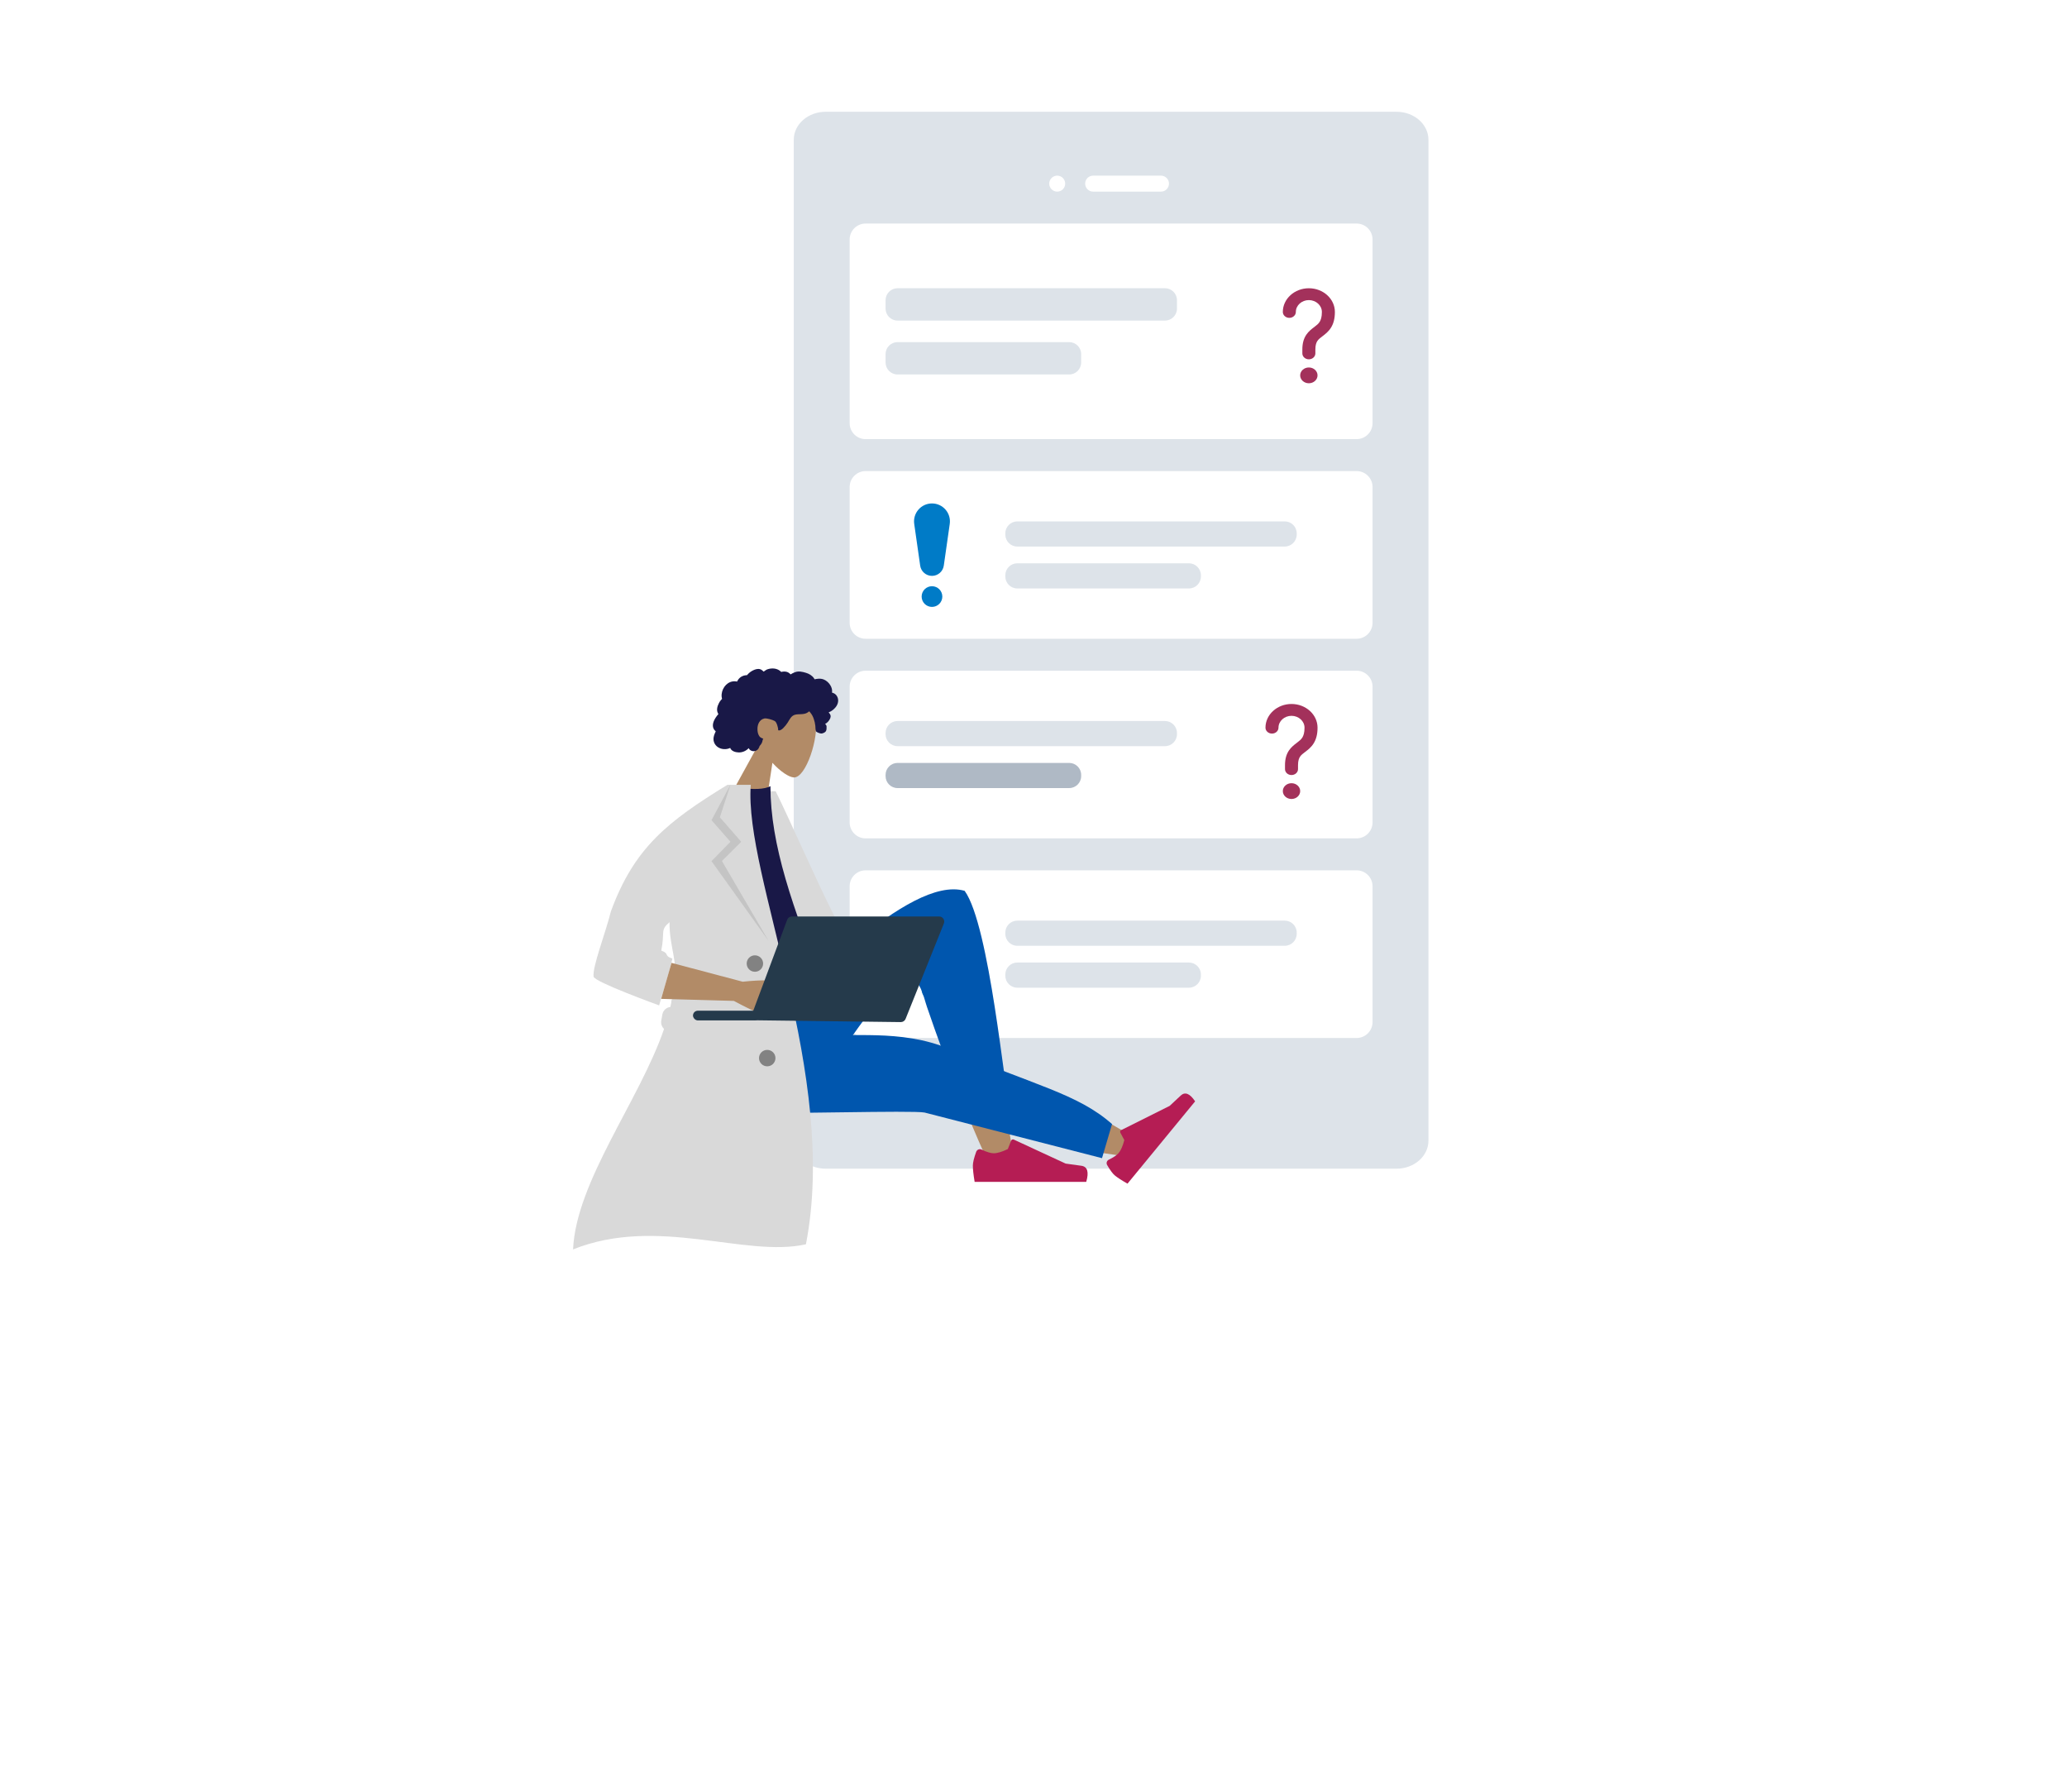 <svg width="405" height="351" viewBox="0 0 405 351" fill="none" xmlns="http://www.w3.org/2000/svg">
<g filter="url(#filter0_d_5674_23775)">
<path d="M188.016 50.194C262.782 48.233 335.742 15.344 346.797 81.722C349.342 97 327.18 117.413 321.953 134.956C317.018 151.52 324.019 167.012 315.951 183.567C307.823 200.243 291.977 216.732 276.052 228.869C260.497 240.724 241.799 246.435 224.74 253.427C208.673 260.012 192.069 264.624 175.978 270.092C156.58 276.684 135.723 288.448 117.198 289.954C97.15 291.583 77.012 287.951 64.013 277.95C50.779 267.769 43.185 250.214 42.076 231.641C40.989 213.427 51.817 191.33 57.279 171.389C62.655 151.766 64.172 131.284 74.888 111.783C85.863 91.812 100.565 67.573 121.121 55.881C143.59 43.101 163.202 50.845 188.016 50.194Z" fill="white"/>
</g>
<path d="M273.626 21.895H161.784C158.328 21.895 155.527 24.35 155.527 27.379V223.464C155.527 226.493 158.328 228.949 161.784 228.949H273.626C277.082 228.949 279.883 226.493 279.883 223.464V27.379C279.883 24.35 277.082 21.895 273.626 21.895Z" fill="#DDE3E9"/>
<path d="M207.145 37.539C208.009 37.539 208.71 36.838 208.71 35.974C208.71 35.111 208.009 34.41 207.145 34.41C206.281 34.41 205.581 35.111 205.581 35.974C205.581 36.838 206.281 37.539 207.145 37.539Z" fill="white"/>
<path d="M227.481 34.41H214.185C213.321 34.41 212.621 35.111 212.621 35.974C212.621 36.838 213.321 37.539 214.185 37.539H227.481C228.345 37.539 229.045 36.838 229.045 35.974C229.045 35.111 228.345 34.41 227.481 34.41Z" fill="white"/>
<path d="M265.805 43.793H169.605C167.877 43.793 166.477 45.194 166.477 46.921V82.899C166.477 84.626 167.877 86.027 169.605 86.027H265.805C267.533 86.027 268.934 84.626 268.934 82.899V46.921C268.934 45.194 267.533 43.793 265.805 43.793Z" fill="white"/>
<path d="M228.264 56.465H175.862C174.566 56.465 173.516 57.515 173.516 58.811V60.454C173.516 61.749 174.566 62.8 175.862 62.8H228.264C229.56 62.8 230.61 61.749 230.61 60.454V58.811C230.61 57.515 229.56 56.465 228.264 56.465Z" fill="#DDE3E9"/>
<path d="M209.493 67.023H175.862C174.566 67.023 173.516 68.074 173.516 69.37V71.012C173.516 72.308 174.566 73.359 175.862 73.359H209.493C210.789 73.359 211.839 72.308 211.839 71.012V69.37C211.839 68.074 210.789 67.023 209.493 67.023Z" fill="#DDE3E9"/>
<path d="M265.805 92.285H169.605C167.877 92.285 166.477 93.686 166.477 95.414V122.006C166.477 123.733 167.877 125.134 169.605 125.134H265.805C267.533 125.134 268.934 123.733 268.934 122.006V95.414C268.934 93.686 267.533 92.285 265.805 92.285Z" fill="white"/>
<path d="M251.726 102.141H199.325C198.029 102.141 196.978 103.191 196.978 104.487V104.722C196.978 106.017 198.029 107.068 199.325 107.068H251.726C253.022 107.068 254.073 106.017 254.073 104.722V104.487C254.073 103.191 253.022 102.141 251.726 102.141Z" fill="#DDE3E9"/>
<path d="M232.956 110.352H199.325C198.029 110.352 196.978 111.402 196.978 112.698V112.933C196.978 114.228 198.029 115.279 199.325 115.279H232.956C234.252 115.279 235.302 114.228 235.302 112.933V112.698C235.302 111.402 234.252 110.352 232.956 110.352Z" fill="#DDE3E9"/>
<path d="M265.805 131.391H169.605C167.877 131.391 166.477 132.791 166.477 134.519V161.111C166.477 162.839 167.877 164.239 169.605 164.239H265.805C267.533 164.239 268.934 162.839 268.934 161.111V134.519C268.934 132.791 267.533 131.391 265.805 131.391Z" fill="white"/>
<path d="M228.264 141.246H175.862C174.566 141.246 173.516 142.297 173.516 143.592V143.827C173.516 145.123 174.566 146.173 175.862 146.173H228.264C229.56 146.173 230.61 145.123 230.61 143.827V143.592C230.61 142.297 229.56 141.246 228.264 141.246Z" fill="#DDE3E9"/>
<path d="M209.493 149.457H175.862C174.566 149.457 173.516 150.508 173.516 151.803V152.038C173.516 153.334 174.566 154.384 175.862 154.384H209.493C210.789 154.384 211.84 153.334 211.84 152.038V151.803C211.84 150.508 210.789 149.457 209.493 149.457Z" fill="#AFB9C5"/>
<path d="M265.805 170.496H169.605C167.877 170.496 166.477 171.897 166.477 173.625V200.216C166.477 201.944 167.877 203.345 169.605 203.345H265.805C267.533 203.345 268.934 201.944 268.934 200.216V173.625C268.934 171.897 267.533 170.496 265.805 170.496Z" fill="white"/>
<path d="M251.726 180.352H199.325C198.029 180.352 196.978 181.402 196.978 182.698V182.933C196.978 184.228 198.029 185.279 199.325 185.279H251.726C253.022 185.279 254.073 184.228 254.073 182.933V182.698C254.073 181.402 253.022 180.352 251.726 180.352Z" fill="#DDE3E9"/>
<path d="M232.956 188.562H199.325C198.029 188.562 196.978 189.613 196.978 190.909V191.143C196.978 192.439 198.029 193.49 199.325 193.49H232.956C234.252 193.49 235.302 192.439 235.302 191.143V190.909C235.302 189.613 234.252 188.562 232.956 188.562Z" fill="#DDE3E9"/>
<path d="M179.129 102.638C178.826 100.52 180.47 98.625 182.609 98.625C184.749 98.625 186.392 100.52 186.09 102.638L184.923 110.807C184.758 111.958 183.772 112.814 182.609 112.814C181.446 112.814 180.46 111.958 180.296 110.807L179.129 102.638Z" fill="#007BC7"/>
<path d="M184.636 116.867C184.636 117.986 183.729 118.894 182.609 118.894C181.49 118.894 180.582 117.986 180.582 116.867C180.582 115.747 181.49 114.84 182.609 114.84C183.729 114.84 184.636 115.747 184.636 116.867Z" fill="#007BC7"/>
<path d="M179.129 179.642C178.826 177.524 180.47 175.629 182.609 175.629C184.749 175.629 186.392 177.524 186.09 179.642L184.923 187.811C184.758 188.962 183.772 189.818 182.609 189.818C181.446 189.818 180.46 188.962 180.296 187.811L179.129 179.642Z" fill="#007BC7"/>
<path d="M184.636 193.871C184.636 194.99 183.729 195.898 182.609 195.898C181.49 195.898 180.582 194.99 180.582 193.871C180.582 192.751 181.49 191.844 182.609 191.844C183.729 191.844 184.636 192.751 184.636 193.871Z" fill="#007BC7"/>
<path d="M253.053 137.91C250.24 137.91 247.952 139.992 247.952 142.551C247.952 143.191 248.523 143.711 249.227 143.711C249.931 143.711 250.502 143.191 250.502 142.551C250.502 141.273 251.649 140.23 253.053 140.23C254.457 140.23 255.603 141.273 255.603 142.551C255.603 143.561 255.397 144.125 255.172 144.485C254.939 144.858 254.625 145.117 254.149 145.478L254.062 145.544C253.622 145.876 253.023 146.328 252.567 146.996C252.058 147.742 251.778 148.666 251.778 149.898V150.671C251.778 151.312 252.349 151.831 253.053 151.831C253.757 151.831 254.328 151.312 254.328 150.671V149.898C254.328 149.003 254.526 148.525 254.734 148.22C254.965 147.881 255.271 147.648 255.782 147.26C256.263 146.896 256.906 146.406 257.39 145.631C257.882 144.843 258.154 143.86 258.154 142.551C258.154 139.992 255.866 137.91 253.053 137.91Z" fill="#A3315B"/>
<path d="M253.052 156.523C253.991 156.523 254.753 155.831 254.753 154.976C254.753 154.122 253.991 153.43 253.052 153.43C252.113 153.43 251.352 154.122 251.352 154.976C251.352 155.831 252.113 156.523 253.052 156.523Z" fill="#A3315B"/>
<path d="M256.452 56.469C253.64 56.469 251.351 58.55 251.351 61.109C251.351 61.75 251.922 62.269 252.627 62.269C253.331 62.269 253.902 61.75 253.902 61.109C253.902 59.832 255.048 58.789 256.452 58.789C257.857 58.789 259.003 59.832 259.003 61.109C259.003 62.12 258.796 62.684 258.572 63.043C258.338 63.417 258.025 63.676 257.549 64.037L257.462 64.102C257.022 64.434 256.422 64.887 255.967 65.555C255.457 66.301 255.177 67.225 255.177 68.456V69.23C255.177 69.871 255.748 70.39 256.452 70.39C257.157 70.39 257.728 69.871 257.728 69.23V68.456C257.728 67.561 257.926 67.083 258.134 66.778C258.364 66.44 258.671 66.206 259.182 65.819C259.662 65.455 260.305 64.964 260.789 64.19C261.282 63.401 261.553 62.419 261.553 61.109C261.553 58.55 259.265 56.469 256.452 56.469Z" fill="#A3315B"/>
<path d="M256.452 75.082C257.391 75.082 258.152 74.389 258.152 73.535C258.152 72.681 257.391 71.988 256.452 71.988C255.513 71.988 254.751 72.681 254.751 73.535C254.751 74.389 255.513 75.082 256.452 75.082Z" fill="#A3315B"/>
<path fill-rule="evenodd" clip-rule="evenodd" d="M148.778 145.542C147.901 143.548 147.569 141.327 148.376 139.192C150.702 133.041 159.034 137.047 159.785 140.729C160.535 144.411 157.919 152.395 155.55 152.302C154.606 152.265 152.904 151.151 151.346 149.434L150.007 158.235L142.96 156.121L148.778 145.542Z" fill="#B28B67"/>
<path fill-rule="evenodd" clip-rule="evenodd" d="M164.225 137.269C164.233 136.712 163.972 136.155 163.482 135.866C163.363 135.796 163.235 135.744 163.101 135.709C163.053 135.697 163.036 135.707 163.024 135.667C163.015 135.637 163.032 135.577 163.034 135.547C163.04 135.451 163.04 135.354 163.034 135.258C163.011 134.931 162.903 134.614 162.745 134.328C162.449 133.791 161.967 133.338 161.394 133.11C161.08 132.985 160.744 132.942 160.408 132.955C160.234 132.962 160.061 132.984 159.89 133.014C159.838 133.023 159.66 133.089 159.617 133.069C159.569 133.046 159.507 132.893 159.475 132.849C159.091 132.316 158.519 131.981 157.896 131.799C157.192 131.593 156.505 131.425 155.791 131.678C155.639 131.731 155.492 131.795 155.348 131.866C155.272 131.903 155.198 131.943 155.125 131.986C155.081 132.012 155.038 132.039 154.996 132.067C154.924 132.115 154.926 132.139 154.866 132.072C154.636 131.817 154.333 131.638 153.992 131.58C153.789 131.546 153.582 131.547 153.378 131.57C153.309 131.578 153.135 131.64 153.069 131.622C153.004 131.603 152.893 131.464 152.833 131.419C152.512 131.177 152.132 131.027 151.734 130.975C151.323 130.921 150.891 130.962 150.494 131.079C150.303 131.135 150.129 131.208 149.971 131.329C149.902 131.381 149.837 131.439 149.764 131.484C149.721 131.511 149.646 131.529 149.616 131.57C149.634 131.545 149.246 131.244 149.208 131.221C149.004 131.097 148.776 131.041 148.539 131.048C148.092 131.06 147.653 131.255 147.273 131.476C147.078 131.59 146.897 131.725 146.732 131.879C146.652 131.952 146.577 132.029 146.505 132.11C146.47 132.148 146.439 132.201 146.399 132.233C146.347 132.275 146.322 132.269 146.25 132.272C145.882 132.289 145.52 132.395 145.209 132.592C144.895 132.792 144.644 133.078 144.475 133.409C144.465 133.429 144.437 133.513 144.422 133.521C144.401 133.531 144.336 133.504 144.31 133.5C144.219 133.484 144.128 133.473 144.036 133.467C143.866 133.457 143.696 133.466 143.528 133.495C142.876 133.605 142.312 134.01 141.936 134.543C141.541 135.103 141.33 135.816 141.397 136.502C141.407 136.612 141.427 136.722 141.456 136.83C141.474 136.896 141.485 136.899 141.445 136.951C141.4 137.008 141.336 137.057 141.287 137.112C141.128 137.29 140.994 137.489 140.884 137.7C140.704 138.047 140.553 138.422 140.512 138.813C140.492 138.995 140.498 139.18 140.537 139.359C140.557 139.45 140.586 139.539 140.623 139.625C140.642 139.67 140.664 139.713 140.687 139.756C140.701 139.78 140.721 139.804 140.731 139.829C140.755 139.892 140.776 139.853 140.733 139.921C140.673 140.016 140.578 140.099 140.508 140.189C140.437 140.281 140.368 140.375 140.303 140.472C140.17 140.668 140.046 140.87 139.943 141.083C139.745 141.492 139.62 141.954 139.705 142.409C139.741 142.604 139.821 142.789 139.938 142.95C139.995 143.028 140.061 143.101 140.133 143.166C140.17 143.199 140.222 143.225 140.23 143.272C140.237 143.324 140.179 143.403 140.157 143.451C139.963 143.87 139.794 144.319 139.796 144.786C139.797 145.217 139.956 145.644 140.229 145.977C140.758 146.623 141.66 146.866 142.465 146.717C142.674 146.678 142.879 146.614 143.072 146.522C143.302 147.158 144.102 147.38 144.71 147.401C145.469 147.428 146.18 147.108 146.698 146.563C146.98 147.237 147.965 147.342 148.45 146.847C148.568 146.726 148.66 146.581 148.73 146.428C148.767 146.347 148.785 146.26 148.819 146.179C148.862 146.075 148.965 145.993 149.036 145.902C149.176 145.726 149.288 145.534 149.355 145.318C149.39 145.205 149.408 145.091 149.431 144.976C149.452 144.872 149.508 144.786 149.554 144.692C149.365 144.667 149.159 144.553 149.005 144.449C148.854 144.348 148.738 144.166 148.658 144.007C148.47 143.639 148.416 143.213 148.414 142.805C148.41 141.909 148.808 140.955 149.768 140.752C150.216 140.658 151.368 141.004 151.795 141.245C152.244 141.499 152.471 142.725 152.468 142.833C152.466 142.9 152.435 142.974 152.479 143.032C152.577 143.16 152.83 143.065 152.945 143.015C153.144 142.928 153.311 142.784 153.463 142.633C153.795 142.304 154.094 141.934 154.345 141.54C154.538 141.236 154.701 140.911 154.921 140.625C155.139 140.339 155.418 140.109 155.772 140.017C156.157 139.916 156.562 139.924 156.956 139.906C157.348 139.889 157.741 139.842 158.094 139.662C158.172 139.623 158.249 139.579 158.318 139.526C158.372 139.484 158.441 139.393 158.51 139.376C158.617 139.351 158.708 139.528 158.772 139.601C159.085 139.964 159.306 140.404 159.454 140.858C159.602 141.309 159.707 141.731 159.755 142.2C159.79 142.547 159.752 142.967 159.902 143.288C159.968 143.431 160.697 143.725 160.969 143.699C161.241 143.673 161.59 143.498 161.719 143.362C161.852 143.222 161.926 143.048 161.945 142.857C161.955 142.745 161.942 142.633 161.95 142.522C161.957 142.429 161.963 142.341 161.945 142.248C161.91 142.072 161.805 141.922 161.653 141.826C161.873 141.719 162.073 141.571 162.236 141.388C162.406 141.197 162.574 140.954 162.671 140.719C162.751 140.527 162.781 140.314 162.724 140.112C162.664 139.9 162.498 139.724 162.358 139.56C162.685 139.432 162.988 139.248 163.259 139.025C163.785 138.59 164.215 137.972 164.225 137.269Z" fill="#191847"/>
<path fill-rule="evenodd" clip-rule="evenodd" d="M193.642 227.771C188.483 216.352 184.751 206.408 183.254 201.161C180.689 192.178 178.738 184.274 178.245 181.322C177.069 174.283 187.29 173.873 188.641 177.371C190.686 182.666 194.256 200.063 198.545 226.341L193.642 227.771Z" fill="#B28B67"/>
<path fill-rule="evenodd" clip-rule="evenodd" d="M165.825 204.655L149.123 200.658C156.584 195.162 177.979 171.331 189.008 174.514C193.917 181.266 196.858 214.229 197.823 216.697L188.415 218.101C184.816 204.756 186.397 211.204 181.626 197.255C180.242 193.208 179.513 184.44 165.825 204.655Z" fill="#0056AE"/>
<path fill-rule="evenodd" clip-rule="evenodd" d="M191.268 225.651C190.834 226.854 190.617 227.754 190.617 228.351C190.617 229.077 190.734 230.137 190.967 231.53H212.832C213.401 229.579 213.073 228.525 211.848 228.37C210.624 228.214 209.607 228.074 208.797 227.948L198.634 223.242C198.439 223.151 198.21 223.243 198.122 223.446C198.121 223.449 198.119 223.453 198.118 223.456L197.465 225.102C196.332 225.652 195.411 225.926 194.702 225.926C194.126 225.926 193.331 225.685 192.317 225.202C191.928 225.016 191.467 225.194 191.289 225.598C191.281 225.616 191.274 225.633 191.268 225.651Z" fill="#B51D54"/>
<path fill-rule="evenodd" clip-rule="evenodd" d="M219.318 226.361C211.876 225.338 205.908 223.97 203.075 222.953C198.225 221.212 194.163 219.487 192.804 218.696C189.563 216.808 196.285 210.246 198.41 210.703C201.627 211.395 210.082 215.644 222.112 222.753L219.318 226.361Z" fill="#B28B67"/>
<path fill-rule="evenodd" clip-rule="evenodd" d="M216.927 228.228C217.518 229.249 218.025 229.934 218.449 230.282C218.964 230.706 219.787 231.238 220.917 231.879L234.168 215.757C233.127 214.199 232.181 213.827 231.328 214.638C230.476 215.45 229.76 216.118 229.18 216.642L219.681 221.39C219.498 221.482 219.424 221.704 219.515 221.887C219.517 221.89 219.518 221.893 219.52 221.896L220.293 223.338C219.996 224.494 219.633 225.333 219.203 225.856C218.854 226.28 218.201 226.726 217.243 227.192C216.876 227.371 216.723 227.813 216.902 228.181C216.91 228.197 216.918 228.212 216.927 228.228Z" fill="#B51D54"/>
<path fill-rule="evenodd" clip-rule="evenodd" d="M181.163 217.948C178.82 217.479 152.273 218.271 150.427 217.948C140.509 215.591 135.733 215.514 137.789 201.586L162.113 202.433C165.702 203.464 176.428 201.378 186.106 205.538C202.595 212.627 211.113 214.216 217.888 220.206L215.924 226.884L181.163 217.948Z" fill="#0056AE"/>
<path fill-rule="evenodd" clip-rule="evenodd" d="M163.15 178.811C159.915 172.396 154.55 160.178 151.99 155.017L147.496 154.939C149.376 167.6 153.045 184.074 156.616 196.816C164.281 197.866 170.253 192.9 163.15 178.811Z" fill="#D9D9D9"/>
<path fill-rule="evenodd" clip-rule="evenodd" d="M131.403 199.197C144.063 200.587 154.028 200.587 161.298 199.197C162.198 199.024 162.159 195.142 161.741 194.081C155.237 177.569 150.958 165.481 150.958 154.012C149.765 154.635 147.676 154.729 144.692 154.292C136.673 166.111 132.987 179.673 131.403 199.197Z" fill="#191847"/>
<path fill-rule="evenodd" clip-rule="evenodd" d="M130.112 201.573C129.682 201.168 129.458 200.562 129.568 199.937L129.777 198.747C129.92 197.941 130.574 197.354 131.348 197.262C131.483 196.658 132.031 194.002 132.128 193.407C132.941 188.375 131.119 185.496 131.185 180.651C129.28 182.275 130.326 182.446 129.568 186.223C131.285 186.848 129.97 187.211 131.755 187.789C131.043 190.806 129.144 196.955 129.144 196.955C129.144 196.955 116.47 192.367 116.309 191.329C116.022 189.472 118.659 182.751 119.698 178.534C124.271 166.063 130.806 160.94 142.521 153.75H144.697H147.101C145.753 171.581 164.377 210.511 157.91 243.759C145.957 246.428 128.893 238.123 112.282 244.758C112.9 231.369 125.281 215.64 130.112 201.573Z" fill="#D9D9D9"/>
<path fill-rule="evenodd" clip-rule="evenodd" d="M143.125 153.727L141.047 160.115L145.231 164.905L141.45 168.669L150.597 184.331L139.411 168.7L143.125 164.905L139.411 160.672L143.125 153.727Z" fill="black" fill-opacity="0.1"/>
<path fill-rule="evenodd" clip-rule="evenodd" d="M147.914 190.37C147.024 190.37 146.303 189.649 146.303 188.759C146.303 187.87 147.024 187.148 147.914 187.148C148.803 187.148 149.524 187.87 149.524 188.759C149.524 189.649 148.803 190.37 147.914 190.37ZM149.927 199.632C149.037 199.632 148.316 198.911 148.316 198.021C148.316 197.131 149.037 196.41 149.927 196.41C150.817 196.41 151.538 197.131 151.538 198.021C151.538 198.911 150.817 199.632 149.927 199.632ZM150.33 208.894C149.44 208.894 148.719 208.173 148.719 207.283C148.719 206.393 149.44 205.672 150.33 205.672C151.219 205.672 151.941 206.393 151.941 207.283C151.941 208.173 151.219 208.894 150.33 208.894Z" fill="black" fill-opacity="0.4"/>
<path d="M145.52 192.32L131.572 188.626L129.543 195.678L143.788 196.076C148.695 198.712 151.219 199.623 151.362 198.811C151.575 197.593 149.938 197.226 149.949 196.381C149.96 195.536 152.252 194.73 154.459 194.059C156.666 193.387 155.67 192.679 154.97 192.41C152.273 191.956 149.123 191.926 145.52 192.32Z" fill="#B28B67"/>
<rect x="135.781" y="197.996" width="13.049" height="1.905" rx="0.952" fill="#253A4B"/>
<path d="M154.233 180.19C154.379 179.798 154.753 179.539 155.17 179.539H184.011C184.719 179.539 185.203 180.255 184.939 180.912L177.437 199.602C177.283 199.985 176.909 200.234 176.496 200.229L148.319 199.877C147.627 199.869 147.152 199.176 147.394 198.528L154.233 180.19Z" fill="#253A4B"/>
<defs>
<filter id="filter0_d_5674_23775" x="0" y="0.328" width="405" height="350" filterUnits="userSpaceOnUse" color-interpolation-filters="sRGB">
<feFlood flood-opacity="0" result="BackgroundImageFix"/>
<feColorMatrix in="SourceAlpha" type="matrix" values="0 0 0 0 0 0 0 0 0 0 0 0 0 0 0 0 0 0 127 0" result="hardAlpha"/>
<feOffset dx="8" dy="10"/>
<feGaussianBlur stdDeviation="25"/>
<feComposite in2="hardAlpha" operator="out"/>
<feColorMatrix type="matrix" values="0 0 0 0 0.867 0 0 0 0 0.89 0 0 0 0 0.914 0 0 0 0.85 0"/>
<feBlend mode="normal" in2="BackgroundImageFix" result="effect1_dropShadow_5674_23775"/>
<feBlend mode="normal" in="SourceGraphic" in2="effect1_dropShadow_5674_23775" result="shape"/>
</filter>
</defs>
</svg>

